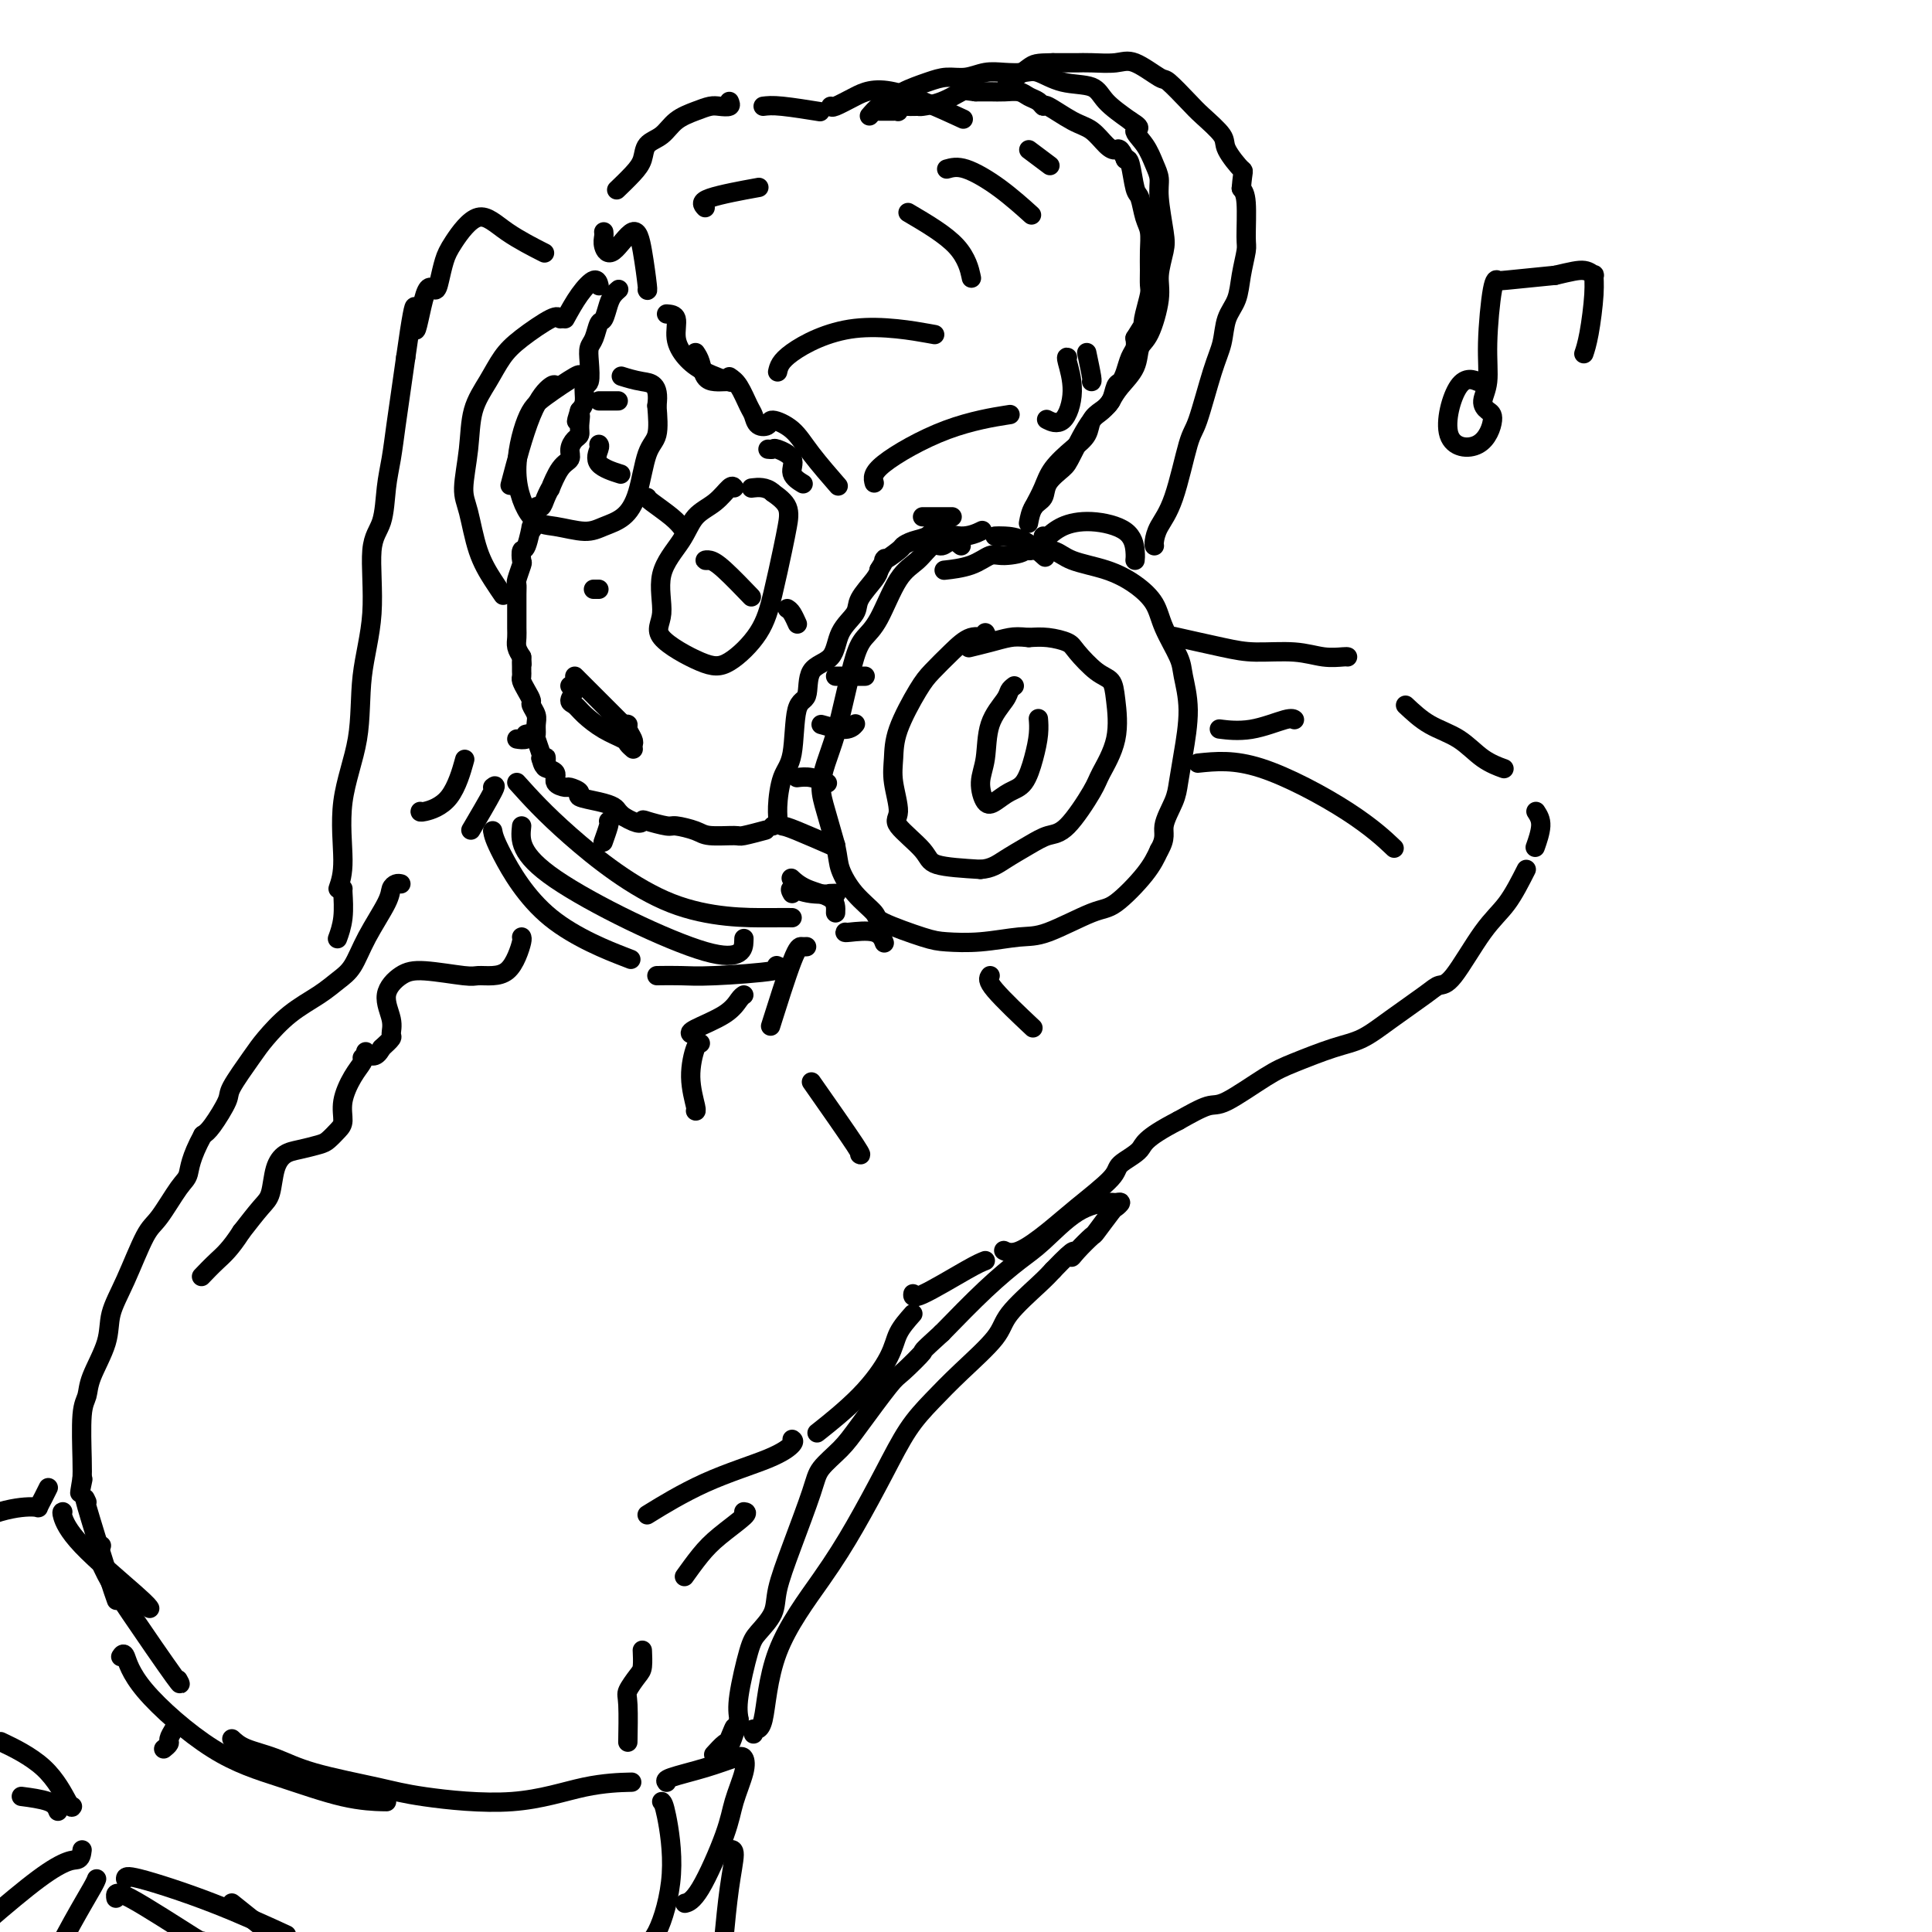 <svg viewBox='0 0 400 400' version='1.1' xmlns='http://www.w3.org/2000/svg' xmlns:xlink='http://www.w3.org/1999/xlink'><g fill='none' stroke='rgb(0,0,0)' stroke-width='4' stroke-linecap='round' stroke-linejoin='round'><path d='M199,113c-0.662,-0.556 -1.324,-1.111 -2,-1c-0.676,0.111 -1.367,0.890 -2,1c-0.633,0.110 -1.209,-0.449 -2,0c-0.791,0.449 -1.797,1.905 -3,3c-1.203,1.095 -2.601,1.830 -4,4c-1.399,2.170 -2.797,5.776 -4,8c-1.203,2.224 -2.209,3.066 -3,4c-0.791,0.934 -1.365,1.961 -2,4c-0.635,2.039 -1.331,5.092 -2,8c-0.669,2.908 -1.312,5.671 -2,8c-0.688,2.329 -1.422,4.222 -2,6c-0.578,1.778 -1.002,3.440 -1,5c0.002,1.560 0.429,3.017 1,5c0.571,1.983 1.285,4.491 2,7'/><path d='M173,175c0.573,2.745 0.506,3.607 1,5c0.494,1.393 1.550,3.315 3,5c1.450,1.685 3.294,3.132 4,4c0.706,0.868 0.275,1.157 2,2c1.725,0.843 5.608,2.240 8,3c2.392,0.760 3.295,0.883 5,1c1.705,0.117 4.214,0.229 7,0c2.786,-0.229 5.849,-0.798 8,-1c2.151,-0.202 3.391,-0.038 6,-1c2.609,-0.962 6.586,-3.052 9,-4c2.414,-0.948 3.265,-0.755 5,-2c1.735,-1.245 4.353,-3.927 6,-6c1.647,-2.073 2.324,-3.536 3,-5'/><path d='M240,176c1.511,-2.578 0.788,-3.524 1,-5c0.212,-1.476 1.360,-3.484 2,-5c0.640,-1.516 0.773,-2.542 1,-4c0.227,-1.458 0.548,-3.348 1,-6c0.452,-2.652 1.034,-6.067 1,-9c-0.034,-2.933 -0.685,-5.383 -1,-7c-0.315,-1.617 -0.293,-2.401 -1,-4c-0.707,-1.599 -2.142,-4.014 -3,-6c-0.858,-1.986 -1.137,-3.545 -2,-5c-0.863,-1.455 -2.309,-2.807 -4,-4c-1.691,-1.193 -3.629,-2.227 -6,-3c-2.371,-0.773 -5.177,-1.285 -7,-2c-1.823,-0.715 -2.664,-1.633 -4,-2c-1.336,-0.367 -3.168,-0.184 -5,0'/><path d='M213,114c-3.424,-1.151 -0.985,-0.529 -1,0c-0.015,0.529 -2.485,0.965 -4,1c-1.515,0.035 -2.076,-0.331 -3,0c-0.924,0.331 -2.210,1.358 -4,2c-1.790,0.642 -4.083,0.898 -5,1c-0.917,0.102 -0.459,0.051 0,0'/><path d='M204,131c0.247,0.486 0.493,0.972 0,1c-0.493,0.028 -1.726,-0.402 -3,0c-1.274,0.402 -2.590,1.636 -4,3c-1.410,1.364 -2.915,2.858 -4,4c-1.085,1.142 -1.750,1.931 -3,4c-1.250,2.069 -3.086,5.419 -4,8c-0.914,2.581 -0.907,4.392 -1,6c-0.093,1.608 -0.287,3.012 0,5c0.287,1.988 1.055,4.560 1,6c-0.055,1.440 -0.932,1.747 0,3c0.932,1.253 3.674,3.453 5,5c1.326,1.547 1.236,2.442 3,3c1.764,0.558 5.382,0.779 9,1'/><path d='M203,180c2.274,-0.147 3.460,-1.016 5,-2c1.540,-0.984 3.433,-2.084 5,-3c1.567,-0.916 2.809,-1.648 4,-2c1.191,-0.352 2.330,-0.323 4,-2c1.670,-1.677 3.871,-5.058 5,-7c1.129,-1.942 1.185,-2.444 2,-4c0.815,-1.556 2.390,-4.168 3,-7c0.610,-2.832 0.254,-5.886 0,-8c-0.254,-2.114 -0.406,-3.288 -1,-4c-0.594,-0.712 -1.632,-0.961 -3,-2c-1.368,-1.039 -3.068,-2.866 -4,-4c-0.932,-1.134 -1.097,-1.575 -2,-2c-0.903,-0.425 -2.544,-0.836 -4,-1c-1.456,-0.164 -2.728,-0.082 -4,0'/><path d='M213,132c-1.965,-0.199 -2.877,-0.198 -4,0c-1.123,0.198 -2.456,0.592 -4,1c-1.544,0.408 -3.298,0.831 -4,1c-0.702,0.169 -0.351,0.085 0,0'/><path d='M210,142c-0.395,0.300 -0.790,0.599 -1,1c-0.210,0.401 -0.236,0.903 -1,2c-0.764,1.097 -2.266,2.789 -3,5c-0.734,2.211 -0.699,4.940 -1,7c-0.301,2.060 -0.936,3.452 -1,5c-0.064,1.548 0.445,3.251 1,4c0.555,0.749 1.158,0.542 2,0c0.842,-0.542 1.924,-1.421 3,-2c1.076,-0.579 2.145,-0.860 3,-2c0.855,-1.140 1.497,-3.141 2,-5c0.503,-1.859 0.866,-3.578 1,-5c0.134,-1.422 0.038,-2.549 0,-3c-0.038,-0.451 -0.019,-0.225 0,0'/><path d='M173,189c0.053,-1.102 0.105,-2.204 -1,-3c-1.105,-0.796 -3.368,-1.285 -5,-2c-1.632,-0.715 -2.632,-1.654 -3,-2c-0.368,-0.346 -0.105,-0.099 0,0c0.105,0.099 0.053,0.049 0,0'/><path d='M160,171c0.438,-0.243 0.875,-0.486 1,-1c0.125,-0.514 -0.064,-1.300 0,-3c0.064,-1.700 0.381,-4.315 1,-6c0.619,-1.685 1.539,-2.441 2,-5c0.461,-2.559 0.464,-6.922 1,-9c0.536,-2.078 1.605,-1.873 2,-3c0.395,-1.127 0.117,-3.588 1,-5c0.883,-1.412 2.926,-1.775 4,-3c1.074,-1.225 1.177,-3.312 2,-5c0.823,-1.688 2.365,-2.978 3,-4c0.635,-1.022 0.363,-1.775 1,-3c0.637,-1.225 2.182,-2.921 3,-4c0.818,-1.079 0.909,-1.539 1,-2'/><path d='M182,118c2.221,-3.593 0.773,-2.075 1,-2c0.227,0.075 2.127,-1.291 3,-2c0.873,-0.709 0.718,-0.760 1,-1c0.282,-0.240 1.001,-0.671 2,-1c0.999,-0.329 2.279,-0.558 3,-1c0.721,-0.442 0.884,-1.098 2,-1c1.116,0.098 3.185,0.949 5,1c1.815,0.051 3.376,-0.700 4,-1c0.624,-0.300 0.312,-0.150 0,0'/><path d='M206,111c0.512,-0.024 1.024,-0.048 2,0c0.976,0.048 2.417,0.167 4,1c1.583,0.833 3.310,2.381 4,3c0.690,0.619 0.345,0.310 0,0'/><path d='M175,193c-0.083,0.060 -0.167,0.119 1,0c1.167,-0.119 3.583,-0.417 5,0c1.417,0.417 1.833,1.548 2,2c0.167,0.452 0.083,0.226 0,0'/><path d='M164,185c-0.293,-0.536 -0.587,-1.072 0,-1c0.587,0.072 2.054,0.751 4,1c1.946,0.249 4.370,0.067 5,0c0.630,-0.067 -0.534,-0.019 -1,0c-0.466,0.019 -0.233,0.010 0,0'/><path d='M162,171c0.489,0.089 0.978,0.178 3,1c2.022,0.822 5.578,2.378 7,3c1.422,0.622 0.711,0.311 0,0'/><path d='M165,161c0.933,-0.111 1.867,-0.222 3,0c1.133,0.222 2.467,0.778 3,1c0.533,0.222 0.267,0.111 0,0'/><path d='M170,150c1.889,0.533 3.778,1.067 5,1c1.222,-0.067 1.778,-0.733 2,-1c0.222,-0.267 0.111,-0.133 0,0'/><path d='M173,140c1.467,0.000 2.933,0.000 4,0c1.067,0.000 1.733,0.000 2,0c0.267,0.000 0.133,0.000 0,0'/><path d='M216,111c0.212,0.187 0.425,0.375 1,0c0.575,-0.375 1.513,-1.312 3,-2c1.487,-0.688 3.523,-1.126 6,-1c2.477,0.126 5.396,0.817 7,2c1.604,1.183 1.893,2.857 2,4c0.107,1.143 0.030,1.755 0,2c-0.030,0.245 -0.015,0.122 0,0'/><path d='M214,105c0.717,-1.340 1.434,-2.680 2,-4c0.566,-1.320 0.980,-2.619 2,-4c1.020,-1.381 2.644,-2.844 4,-4c1.356,-1.156 2.443,-2.005 3,-3c0.557,-0.995 0.583,-2.136 1,-3c0.417,-0.864 1.225,-1.452 2,-2c0.775,-0.548 1.517,-1.057 2,-2c0.483,-0.943 0.708,-2.322 1,-3c0.292,-0.678 0.653,-0.657 1,-1c0.347,-0.343 0.681,-1.051 1,-2c0.319,-0.949 0.624,-2.140 1,-3c0.376,-0.860 0.822,-1.389 1,-2c0.178,-0.611 0.089,-1.306 0,-2'/><path d='M235,70c3.718,-6.032 2.513,-3.610 2,-3c-0.513,0.610 -0.334,-0.590 0,-2c0.334,-1.410 0.822,-3.028 1,-4c0.178,-0.972 0.045,-1.297 0,-2c-0.045,-0.703 -0.001,-1.782 0,-3c0.001,-1.218 -0.041,-2.574 0,-4c0.041,-1.426 0.166,-2.922 0,-4c-0.166,-1.078 -0.622,-1.739 -1,-3c-0.378,-1.261 -0.679,-3.121 -1,-4c-0.321,-0.879 -0.663,-0.775 -1,-2c-0.337,-1.225 -0.668,-3.779 -1,-5c-0.332,-1.221 -0.666,-1.111 -1,-1'/><path d='M233,33c-1.142,-2.756 -1.497,-2.148 -2,-2c-0.503,0.148 -1.153,-0.166 -2,-1c-0.847,-0.834 -1.889,-2.188 -3,-3c-1.111,-0.812 -2.290,-1.082 -4,-2c-1.710,-0.918 -3.952,-2.484 -5,-3c-1.048,-0.516 -0.903,0.020 -1,0c-0.097,-0.020 -0.438,-0.594 -1,-1c-0.562,-0.406 -1.347,-0.645 -2,-1c-0.653,-0.355 -1.175,-0.827 -2,-1c-0.825,-0.173 -1.953,-0.047 -3,0c-1.047,0.047 -2.013,0.013 -3,0c-0.987,-0.013 -1.993,-0.007 -3,0'/><path d='M202,19c-2.201,-0.260 -2.204,-0.409 -3,0c-0.796,0.409 -2.384,1.377 -4,2c-1.616,0.623 -3.260,0.903 -4,1c-0.740,0.097 -0.576,0.012 -1,0c-0.424,-0.012 -1.436,0.049 -2,0c-0.564,-0.049 -0.679,-0.209 -1,0c-0.321,0.209 -0.846,0.788 -1,1c-0.154,0.212 0.064,0.057 0,0c-0.064,-0.057 -0.409,-0.015 -1,0c-0.591,0.015 -1.428,0.004 -2,0c-0.572,-0.004 -0.878,-0.001 -1,0c-0.122,0.001 -0.061,0.001 0,0'/><path d='M180,24c0.676,-0.779 1.352,-1.558 2,-2c0.648,-0.442 1.268,-0.548 2,-1c0.732,-0.452 1.578,-1.249 3,-2c1.422,-0.751 3.422,-1.455 5,-2c1.578,-0.545 2.733,-0.930 4,-1c1.267,-0.070 2.645,0.176 4,0c1.355,-0.176 2.688,-0.772 4,-1c1.312,-0.228 2.603,-0.088 4,0c1.397,0.088 2.900,0.123 4,0c1.100,-0.123 1.798,-0.403 3,0c1.202,0.403 2.910,1.489 5,2c2.090,0.511 4.563,0.445 6,1c1.437,0.555 1.839,1.730 3,3c1.161,1.270 3.080,2.635 5,4'/><path d='M234,25c3.072,1.873 1.253,1.554 1,2c-0.253,0.446 1.060,1.656 2,3c0.940,1.344 1.507,2.822 2,4c0.493,1.178 0.913,2.054 1,3c0.087,0.946 -0.157,1.961 0,4c0.157,2.039 0.716,5.103 1,7c0.284,1.897 0.293,2.628 0,4c-0.293,1.372 -0.889,3.384 -1,5c-0.111,1.616 0.262,2.834 0,5c-0.262,2.166 -1.159,5.279 -2,7c-0.841,1.721 -1.628,2.049 -2,3c-0.372,0.951 -0.331,2.525 -1,4c-0.669,1.475 -2.048,2.850 -3,4c-0.952,1.150 -1.476,2.075 -2,3'/><path d='M230,83c-1.921,2.686 -2.723,2.400 -4,4c-1.277,1.600 -3.028,5.085 -4,7c-0.972,1.915 -1.164,2.262 -2,3c-0.836,0.738 -2.315,1.869 -3,3c-0.685,1.131 -0.575,2.262 -1,3c-0.425,0.738 -1.384,1.083 -2,2c-0.616,0.917 -0.890,2.405 -1,3c-0.110,0.595 -0.055,0.298 0,0'/><path d='M239,113c-0.044,-0.181 -0.087,-0.363 0,-1c0.087,-0.637 0.306,-1.731 1,-3c0.694,-1.269 1.864,-2.715 3,-6c1.136,-3.285 2.240,-8.409 3,-11c0.760,-2.591 1.177,-2.649 2,-5c0.823,-2.351 2.051,-6.994 3,-10c0.949,-3.006 1.617,-4.374 2,-6c0.383,-1.626 0.481,-3.509 1,-5c0.519,-1.491 1.460,-2.591 2,-4c0.540,-1.409 0.678,-3.126 1,-5c0.322,-1.874 0.829,-3.904 1,-5c0.171,-1.096 0.008,-1.257 0,-3c-0.008,-1.743 0.141,-5.070 0,-7c-0.141,-1.930 -0.570,-2.465 -1,-3'/><path d='M257,39c0.336,-4.255 0.675,-3.392 0,-4c-0.675,-0.608 -2.363,-2.685 -3,-4c-0.637,-1.315 -0.223,-1.866 -1,-3c-0.777,-1.134 -2.746,-2.851 -4,-4c-1.254,-1.149 -1.793,-1.730 -3,-3c-1.207,-1.270 -3.082,-3.230 -4,-4c-0.918,-0.770 -0.879,-0.350 -2,-1c-1.121,-0.650 -3.402,-2.370 -5,-3c-1.598,-0.630 -2.514,-0.169 -4,0c-1.486,0.169 -3.543,0.045 -5,0c-1.457,-0.045 -2.315,-0.012 -3,0c-0.685,0.012 -1.196,0.003 -2,0c-0.804,-0.003 -1.902,-0.002 -3,0'/><path d='M218,13c-3.524,0.048 -3.833,0.167 -5,1c-1.167,0.833 -3.190,2.381 -4,3c-0.810,0.619 -0.405,0.310 0,0'/><path d='M151,21c0.183,0.417 0.366,0.835 0,1c-0.366,0.165 -1.280,0.079 -2,0c-0.720,-0.079 -1.247,-0.149 -2,0c-0.753,0.149 -1.731,0.518 -3,1c-1.269,0.482 -2.828,1.076 -4,2c-1.172,0.924 -1.957,2.178 -3,3c-1.043,0.822 -2.343,1.212 -3,2c-0.657,0.788 -0.671,1.974 -1,3c-0.329,1.026 -0.973,1.892 -2,3c-1.027,1.108 -2.436,2.460 -3,3c-0.564,0.540 -0.282,0.270 0,0'/><path d='M125,48c0.032,0.264 0.064,0.528 0,1c-0.064,0.472 -0.224,1.153 0,2c0.224,0.847 0.830,1.859 2,1c1.170,-0.859 2.902,-3.589 4,-4c1.098,-0.411 1.562,1.498 2,4c0.438,2.502 0.849,5.597 1,7c0.151,1.403 0.043,1.115 0,1c-0.043,-0.115 -0.022,-0.058 0,0'/><path d='M158,22c0.911,-0.111 1.822,-0.222 4,0c2.178,0.222 5.622,0.778 7,1c1.378,0.222 0.689,0.111 0,0'/><path d='M188,44c3.889,2.289 7.778,4.578 10,7c2.222,2.422 2.778,4.978 3,6c0.222,1.022 0.111,0.511 0,0'/><path d='M196,35c1.077,-0.304 2.155,-0.607 4,0c1.845,0.607 4.458,2.125 7,4c2.542,1.875 5.012,4.107 6,5c0.988,0.893 0.494,0.446 0,0'/><path d='M213,31c1.667,1.250 3.333,2.500 4,3c0.667,0.500 0.333,0.250 0,0'/><path d='M172,22c0.108,0.156 0.217,0.313 1,0c0.783,-0.313 2.241,-1.094 4,-2c1.759,-0.906 3.820,-1.936 8,-1c4.180,0.936 10.480,3.839 13,5c2.520,1.161 1.260,0.581 0,0'/><path d='M144,73c0.356,0.536 0.712,1.072 1,2c0.288,0.928 0.508,2.249 1,3c0.492,0.751 1.256,0.933 2,1c0.744,0.067 1.470,0.018 2,0c0.530,-0.018 0.866,-0.005 1,0c0.134,0.005 0.067,0.003 0,0'/><path d='M159,93c0.405,0.041 0.809,0.081 1,0c0.191,-0.081 0.167,-0.284 1,0c0.833,0.284 2.522,1.056 3,2c0.478,0.944 -0.256,2.062 0,3c0.256,0.938 1.502,1.697 2,2c0.498,0.303 0.249,0.152 0,0'/><path d='M191,107c1.467,0.000 2.933,0.000 4,0c1.067,0.000 1.733,0.000 2,0c0.267,0.000 0.133,0.000 0,0'/><path d='M128,60c0.089,-0.076 0.179,-0.153 0,0c-0.179,0.153 -0.625,0.534 -1,1c-0.375,0.466 -0.679,1.016 -1,2c-0.321,0.984 -0.661,2.400 -1,3c-0.339,0.600 -0.678,0.382 -1,1c-0.322,0.618 -0.626,2.072 -1,3c-0.374,0.928 -0.817,1.330 -1,2c-0.183,0.670 -0.104,1.608 0,3c0.104,1.392 0.234,3.239 0,4c-0.234,0.761 -0.832,0.436 -1,1c-0.168,0.564 0.095,2.018 0,3c-0.095,0.982 -0.547,1.491 -1,2'/><path d='M120,85c-1.235,4.003 -0.321,1.509 0,1c0.321,-0.509 0.049,0.966 0,2c-0.049,1.034 0.125,1.625 0,2c-0.125,0.375 -0.549,0.533 -1,1c-0.451,0.467 -0.929,1.244 -1,2c-0.071,0.756 0.265,1.490 0,2c-0.265,0.510 -1.132,0.796 -2,2c-0.868,1.204 -1.739,3.326 -2,4c-0.261,0.674 0.088,-0.098 0,0c-0.088,0.098 -0.611,1.068 -1,2c-0.389,0.932 -0.643,1.828 -1,2c-0.357,0.172 -0.816,-0.379 -1,0c-0.184,0.379 -0.092,1.690 0,3'/><path d='M111,108c-1.574,3.550 -1.009,0.924 -1,1c0.009,0.076 -0.537,2.854 -1,4c-0.463,1.146 -0.842,0.660 -1,1c-0.158,0.340 -0.095,1.507 0,2c0.095,0.493 0.222,0.313 0,1c-0.222,0.687 -0.791,2.243 -1,3c-0.209,0.757 -0.056,0.717 0,1c0.056,0.283 0.014,0.891 0,2c-0.014,1.109 -0.001,2.720 0,4c0.001,1.280 -0.010,2.230 0,3c0.010,0.770 0.041,1.361 0,2c-0.041,0.639 -0.155,1.325 0,2c0.155,0.675 0.577,1.337 1,2'/><path d='M108,136c0.154,2.654 0.041,1.288 0,1c-0.041,-0.288 -0.008,0.503 0,1c0.008,0.497 -0.008,0.700 0,1c0.008,0.300 0.040,0.695 0,1c-0.040,0.305 -0.150,0.518 0,1c0.150,0.482 0.562,1.231 1,2c0.438,0.769 0.902,1.558 1,2c0.098,0.442 -0.171,0.536 0,1c0.171,0.464 0.782,1.298 1,2c0.218,0.702 0.045,1.274 0,2c-0.045,0.726 0.040,1.607 0,2c-0.040,0.393 -0.203,0.298 0,1c0.203,0.702 0.772,2.201 1,3c0.228,0.799 0.114,0.900 0,1'/><path d='M112,157c0.836,3.202 0.926,0.707 1,0c0.074,-0.707 0.132,0.375 0,1c-0.132,0.625 -0.454,0.794 0,1c0.454,0.206 1.685,0.451 2,1c0.315,0.549 -0.287,1.404 0,2c0.287,0.596 1.462,0.933 2,1c0.538,0.067 0.438,-0.137 1,0c0.562,0.137 1.786,0.614 2,1c0.214,0.386 -0.581,0.681 0,1c0.581,0.319 2.537,0.663 4,1c1.463,0.337 2.432,0.668 3,1c0.568,0.332 0.734,0.666 1,1c0.266,0.334 0.633,0.667 1,1'/><path d='M129,169c3.536,2.100 3.875,1.350 4,1c0.125,-0.350 0.036,-0.300 1,0c0.964,0.300 2.980,0.851 4,1c1.020,0.149 1.044,-0.103 2,0c0.956,0.103 2.845,0.560 4,1c1.155,0.440 1.575,0.864 3,1c1.425,0.136 3.856,-0.015 5,0c1.144,0.015 1.000,0.196 2,0c1.000,-0.196 3.143,-0.770 4,-1c0.857,-0.230 0.429,-0.115 0,0'/><path d='M120,78c0.156,-0.372 0.312,-0.744 -1,0c-1.312,0.744 -4.093,2.605 -6,4c-1.907,1.395 -2.940,2.326 -4,5c-1.060,2.674 -2.147,7.092 -2,11c0.147,3.908 1.526,7.305 3,9c1.474,1.695 3.042,1.686 5,2c1.958,0.314 4.306,0.950 6,1c1.694,0.050 2.734,-0.487 4,-1c1.266,-0.513 2.756,-1.002 4,-2c1.244,-0.998 2.241,-2.505 3,-5c0.759,-2.495 1.281,-5.980 2,-8c0.719,-2.020 1.634,-2.577 2,-4c0.366,-1.423 0.183,-3.711 0,-6'/><path d='M136,84c0.643,-4.631 -1.250,-4.708 -3,-5c-1.750,-0.292 -3.357,-0.798 -4,-1c-0.643,-0.202 -0.321,-0.101 0,0'/><path d='M134,103c0.030,0.143 0.060,0.286 1,1c0.940,0.714 2.792,2.000 4,3c1.208,1.000 1.774,1.714 2,2c0.226,0.286 0.113,0.143 0,0'/><path d='M152,101c-0.189,-0.278 -0.378,-0.556 -1,0c-0.622,0.556 -1.678,1.947 -3,3c-1.322,1.053 -2.911,1.767 -4,3c-1.089,1.233 -1.678,2.985 -3,5c-1.322,2.015 -3.378,4.292 -4,7c-0.622,2.708 0.189,5.847 0,8c-0.189,2.153 -1.380,3.319 0,5c1.380,1.681 5.329,3.878 8,5c2.671,1.122 4.064,1.168 6,0c1.936,-1.168 4.416,-3.551 6,-6c1.584,-2.449 2.273,-4.963 3,-8c0.727,-3.037 1.494,-6.598 2,-9c0.506,-2.402 0.752,-3.647 1,-5c0.248,-1.353 0.500,-2.815 0,-4c-0.500,-1.185 -1.750,-2.092 -3,-3'/><path d='M160,102c-1.356,-1.311 -3.244,-1.089 -4,-1c-0.756,0.089 -0.378,0.044 0,0'/><path d='M163,126c0.311,0.200 0.622,0.400 1,1c0.378,0.600 0.822,1.600 1,2c0.178,0.400 0.089,0.200 0,0'/><path d='M147,116c-0.485,0.021 -0.970,0.041 -1,0c-0.030,-0.041 0.394,-0.145 1,0c0.606,0.145 1.394,0.539 3,2c1.606,1.461 4.030,3.989 5,5c0.970,1.011 0.485,0.506 0,0'/><path d='M124,92c0.119,0.143 0.238,0.286 0,1c-0.238,0.714 -0.833,2.000 0,3c0.833,1.000 3.095,1.714 4,2c0.905,0.286 0.452,0.143 0,0'/><path d='M128,83c-1.156,0.000 -2.311,0.000 -3,0c-0.689,0.000 -0.911,0.000 -1,0c-0.089,0.000 -0.044,0.000 0,0'/><path d='M119,140c0.089,0.089 0.179,0.179 1,1c0.821,0.821 2.375,2.375 4,4c1.625,1.625 3.321,3.321 4,4c0.679,0.679 0.339,0.339 0,0'/><path d='M118,142c0.387,-0.058 0.774,-0.116 1,0c0.226,0.116 0.292,0.405 0,1c-0.292,0.595 -0.943,1.497 -1,2c-0.057,0.503 0.481,0.607 1,1c0.519,0.393 1.018,1.076 2,2c0.982,0.924 2.445,2.090 4,3c1.555,0.910 3.200,1.563 4,2c0.800,0.437 0.754,0.656 1,1c0.246,0.344 0.785,0.813 1,1c0.215,0.187 0.108,0.094 0,0'/><path d='M151,78c0.645,0.437 1.291,0.875 2,2c0.709,1.125 1.483,2.938 2,4c0.517,1.062 0.778,1.375 1,2c0.222,0.625 0.406,1.564 1,2c0.594,0.436 1.600,0.370 2,0c0.400,-0.370 0.196,-1.044 1,-1c0.804,0.044 2.618,0.806 4,2c1.382,1.194 2.334,2.822 4,5c1.666,2.178 4.048,4.908 5,6c0.952,1.092 0.476,0.546 0,0'/><path d='M129,150c0.451,-0.062 0.903,-0.123 1,0c0.097,0.123 -0.160,0.432 0,1c0.160,0.568 0.736,1.395 1,2c0.264,0.605 0.215,0.987 0,1c-0.215,0.013 -0.596,-0.343 -1,-1c-0.404,-0.657 -0.830,-1.616 -1,-2c-0.170,-0.384 -0.085,-0.192 0,0'/><path d='M123,122c0.533,0.000 1.067,0.000 1,0c-0.067,0.000 -0.733,0.000 -1,0c-0.267,-0.000 -0.133,0.000 0,0'/><path d='M138,65c0.884,0.071 1.769,0.142 2,1c0.231,0.858 -0.190,2.503 0,4c0.190,1.497 0.993,2.846 2,4c1.007,1.154 2.218,2.113 4,3c1.782,0.887 4.134,1.700 5,2c0.866,0.300 0.248,0.086 0,0c-0.248,-0.086 -0.124,-0.043 0,0'/><path d='M181,100c-0.268,-0.988 -0.536,-1.976 2,-4c2.536,-2.024 7.875,-5.083 13,-7c5.125,-1.917 10.036,-2.690 12,-3c1.964,-0.310 0.982,-0.155 0,0'/><path d='M161,77c0.244,-1.095 0.488,-2.190 3,-4c2.512,-1.810 7.292,-4.333 13,-5c5.708,-0.667 12.345,0.524 15,1c2.655,0.476 1.327,0.238 0,0'/><path d='M146,43c-0.578,-0.622 -1.156,-1.244 1,-2c2.156,-0.756 7.044,-1.644 9,-2c1.956,-0.356 0.978,-0.178 0,0'/><path d='M221,74c-0.150,-0.075 -0.300,-0.150 0,1c0.300,1.150 1.049,3.525 1,6c-0.049,2.475 -0.898,5.051 -2,6c-1.102,0.949 -2.458,0.271 -3,0c-0.542,-0.271 -0.271,-0.136 0,0'/><path d='M225,73c0.422,2.000 0.844,4.000 1,5c0.156,1.000 0.044,1.000 0,1c-0.044,0.000 -0.022,0.000 0,0'/><path d='M116,66c-0.269,-0.363 -0.538,-0.726 -2,0c-1.462,0.726 -4.117,2.539 -6,4c-1.883,1.461 -2.992,2.568 -4,4c-1.008,1.432 -1.914,3.187 -3,5c-1.086,1.813 -2.353,3.684 -3,6c-0.647,2.316 -0.676,5.078 -1,8c-0.324,2.922 -0.945,6.006 -1,8c-0.055,1.994 0.455,2.899 1,5c0.545,2.101 1.126,5.398 2,8c0.874,2.602 2.043,4.508 3,6c0.957,1.492 1.702,2.569 2,3c0.298,0.431 0.149,0.215 0,0'/><path d='M115,80c-0.089,-0.292 -0.179,-0.583 -1,0c-0.821,0.583 -2.375,2.042 -4,6c-1.625,3.958 -3.321,10.417 -4,13c-0.679,2.583 -0.339,1.292 0,0'/><path d='M117,66c0.958,-1.744 1.917,-3.488 3,-5c1.083,-1.512 2.292,-2.792 3,-3c0.708,-0.208 0.917,0.655 1,1c0.083,0.345 0.042,0.173 0,0'/><path d='M126,170c0.111,0.089 0.222,0.178 0,1c-0.222,0.822 -0.778,2.378 -1,3c-0.222,0.622 -0.111,0.311 0,0'/><path d='M107,162c2.837,3.155 5.675,6.309 11,11c5.325,4.691 13.139,10.917 21,14c7.861,3.083 15.770,3.022 20,3c4.230,-0.022 4.780,-0.006 5,0c0.220,0.006 0.110,0.003 0,0'/><path d='M108,171c-0.310,2.893 -0.619,5.786 7,11c7.619,5.214 23.167,12.750 31,15c7.833,2.250 7.952,-0.786 8,-2c0.048,-1.214 0.024,-0.607 0,0'/><path d='M107,153c0.702,0.113 1.405,0.226 2,0c0.595,-0.226 1.083,-0.792 1,-1c-0.083,-0.208 -0.738,-0.060 -1,0c-0.262,0.060 -0.131,0.030 0,0'/><path d='M102,172c0.161,0.881 0.321,1.762 2,5c1.679,3.238 4.875,8.833 10,13c5.125,4.167 12.179,6.905 15,8c2.821,1.095 1.411,0.548 0,0'/><path d='M136,202c1.676,-0.022 3.352,-0.045 5,0c1.648,0.045 3.266,0.156 7,0c3.734,-0.156 9.582,-0.581 12,-1c2.418,-0.419 1.405,-0.834 1,-1c-0.405,-0.166 -0.203,-0.083 0,0'/><path d='M167,196c-0.315,0.018 -0.631,0.036 -1,0c-0.369,-0.036 -0.792,-0.125 -2,3c-1.208,3.125 -3.202,9.464 -4,12c-0.798,2.536 -0.399,1.268 0,0'/><path d='M154,206c-0.257,0.166 -0.514,0.332 -1,1c-0.486,0.668 -1.203,1.839 -3,3c-1.797,1.161 -4.676,2.313 -6,3c-1.324,0.687 -1.093,0.911 -1,1c0.093,0.089 0.046,0.045 0,0'/><path d='M145,216c-0.279,-0.083 -0.558,-0.166 -1,1c-0.442,1.166 -1.046,3.581 -1,6c0.046,2.419 0.743,4.844 1,6c0.257,1.156 0.073,1.045 0,1c-0.073,-0.045 -0.037,-0.022 0,0'/><path d='M168,224c3.689,5.267 7.378,10.533 9,13c1.622,2.467 1.178,2.133 1,2c-0.178,-0.133 -0.089,-0.067 0,0'/><path d='M205,202c-0.356,0.489 -0.711,0.978 1,3c1.711,2.022 5.489,5.578 7,7c1.511,1.422 0.756,0.711 0,0'/><path d='M248,158c3.726,-0.387 7.452,-0.774 13,1c5.548,1.774 12.917,5.708 18,9c5.083,3.292 7.881,5.940 9,7c1.119,1.060 0.560,0.530 0,0'/><path d='M253,151c-0.483,-0.061 -0.967,-0.121 0,0c0.967,0.121 3.383,0.424 6,0c2.617,-0.424 5.435,-1.576 7,-2c1.565,-0.424 1.876,-0.121 2,0c0.124,0.121 0.062,0.061 0,0'/><path d='M291,146c1.553,1.456 3.107,2.912 5,4c1.893,1.088 4.126,1.807 6,3c1.874,1.193 3.389,2.860 5,4c1.611,1.140 3.317,1.754 4,2c0.683,0.246 0.341,0.123 0,0'/><path d='M318,168c0.533,0.822 1.067,1.644 1,3c-0.067,1.356 -0.733,3.244 -1,4c-0.267,0.756 -0.133,0.378 0,0'/><path d='M316,180c-1.285,2.538 -2.570,5.076 -4,7c-1.430,1.924 -3.003,3.235 -5,6c-1.997,2.765 -4.416,6.986 -6,9c-1.584,2.014 -2.331,1.823 -3,2c-0.669,0.177 -1.259,0.722 -3,2c-1.741,1.278 -4.632,3.287 -7,5c-2.368,1.713 -4.213,3.129 -6,4c-1.787,0.871 -3.515,1.198 -6,2c-2.485,0.802 -5.727,2.080 -8,3c-2.273,0.920 -3.578,1.484 -6,3c-2.422,1.516 -5.960,3.985 -8,5c-2.040,1.015 -2.583,0.576 -4,1c-1.417,0.424 -3.709,1.712 -6,3'/><path d='M244,232c-7.455,3.834 -7.093,4.919 -8,6c-0.907,1.081 -3.082,2.157 -4,3c-0.918,0.843 -0.579,1.452 -2,3c-1.421,1.548 -4.602,4.036 -7,6c-2.398,1.964 -4.014,3.403 -6,5c-1.986,1.597 -4.342,3.353 -6,4c-1.658,0.647 -2.616,0.185 -3,0c-0.384,-0.185 -0.192,-0.092 0,0'/><path d='M204,261c-0.732,0.280 -1.464,0.560 -4,2c-2.536,1.440 -6.875,4.042 -9,5c-2.125,0.958 -2.036,0.274 -2,0c0.036,-0.274 0.018,-0.137 0,0'/><path d='M279,136c-0.097,-0.031 -0.194,-0.063 -1,0c-0.806,0.063 -2.323,0.220 -4,0c-1.677,-0.220 -3.516,-0.816 -6,-1c-2.484,-0.184 -5.614,0.043 -8,0c-2.386,-0.043 -4.027,-0.358 -7,-1c-2.973,-0.642 -7.278,-1.612 -9,-2c-1.722,-0.388 -0.861,-0.194 0,0'/><path d='M108,194c0.071,0.166 0.142,0.331 0,1c-0.142,0.669 -0.498,1.841 -1,3c-0.502,1.159 -1.152,2.307 -2,3c-0.848,0.693 -1.896,0.933 -3,1c-1.104,0.067 -2.266,-0.038 -3,0c-0.734,0.038 -1.040,0.219 -3,0c-1.960,-0.219 -5.573,-0.836 -8,-1c-2.427,-0.164 -3.668,0.126 -5,1c-1.332,0.874 -2.755,2.331 -3,4c-0.245,1.669 0.687,3.551 1,5c0.313,1.449 0.007,2.467 0,3c-0.007,0.533 0.284,0.581 0,1c-0.284,0.419 -1.142,1.210 -2,2'/><path d='M79,217c-1.289,2.556 -2.511,1.444 -3,1c-0.489,-0.444 -0.244,-0.222 0,0'/><path d='M75,219c0.165,0.205 0.329,0.411 0,1c-0.329,0.589 -1.152,1.562 -2,3c-0.848,1.438 -1.720,3.341 -2,5c-0.280,1.659 0.032,3.075 0,4c-0.032,0.925 -0.406,1.360 -1,2c-0.594,0.640 -1.406,1.485 -2,2c-0.594,0.515 -0.971,0.701 -2,1c-1.029,0.299 -2.711,0.711 -4,1c-1.289,0.289 -2.185,0.456 -3,1c-0.815,0.544 -1.548,1.465 -2,3c-0.452,1.535 -0.622,3.682 -1,5c-0.378,1.318 -0.965,1.805 -2,3c-1.035,1.195 -2.517,3.097 -4,5'/><path d='M50,255c-2.345,3.655 -3.708,4.792 -5,6c-1.292,1.208 -2.512,2.488 -3,3c-0.488,0.512 -0.244,0.256 0,0'/><path d='M189,272c-1.159,1.311 -2.319,2.622 -3,4c-0.681,1.378 -0.884,2.823 -2,5c-1.116,2.177 -3.147,5.086 -6,8c-2.853,2.914 -6.530,5.833 -8,7c-1.470,1.167 -0.735,0.584 0,0'/><path d='M164,298c0.260,0.187 0.520,0.373 0,1c-0.520,0.627 -1.820,1.694 -5,3c-3.180,1.306 -8.241,2.852 -13,5c-4.759,2.148 -9.217,4.900 -11,6c-1.783,1.100 -0.892,0.550 0,0'/><path d='M154,313c0.469,0.059 0.938,0.118 0,1c-0.938,0.882 -3.282,2.587 -5,4c-1.718,1.413 -2.809,2.534 -4,4c-1.191,1.466 -2.483,3.276 -3,4c-0.517,0.724 -0.258,0.362 0,0'/><path d='M133,342c-0.014,-0.301 -0.028,-0.602 0,0c0.028,0.602 0.099,2.107 0,3c-0.099,0.893 -0.366,1.174 -1,2c-0.634,0.826 -1.634,2.196 -2,3c-0.366,0.804 -0.098,1.040 0,3c0.098,1.960 0.026,5.643 0,7c-0.026,1.357 -0.008,0.388 0,0c0.008,-0.388 0.004,-0.194 0,0'/><path d='M21,320c-0.568,-0.004 -1.137,-0.009 -1,1c0.137,1.009 0.979,3.030 2,5c1.021,1.970 2.222,3.889 5,8c2.778,4.111 7.132,10.415 9,13c1.868,2.585 1.248,1.453 1,1c-0.248,-0.453 -0.124,-0.226 0,0'/><path d='M48,360c0.739,0.689 1.478,1.378 3,2c1.522,0.622 3.829,1.178 6,2c2.171,0.822 4.208,1.909 8,3c3.792,1.091 9.340,2.187 13,3c3.660,0.813 5.434,1.342 10,2c4.566,0.658 11.925,1.444 18,1c6.075,-0.444 10.866,-2.120 15,-3c4.134,-0.880 7.610,-0.966 9,-1c1.390,-0.034 0.695,-0.017 0,0'/><path d='M25,343c0.304,-0.469 0.609,-0.939 1,0c0.391,0.939 0.869,3.285 4,7c3.131,3.715 8.916,8.799 14,12c5.084,3.201 9.467,4.518 14,6c4.533,1.482 9.215,3.129 13,4c3.785,0.871 6.673,0.965 8,1c1.327,0.035 1.093,0.010 1,0c-0.093,-0.010 -0.047,-0.005 0,0'/><path d='M36,358c-0.452,0.762 -0.905,1.524 -1,2c-0.095,0.476 0.167,0.667 0,1c-0.167,0.333 -0.762,0.810 -1,1c-0.238,0.190 -0.119,0.095 0,0'/><path d='M48,394c2.083,1.667 4.167,3.333 5,4c0.833,0.667 0.417,0.333 0,0'/><path d='M26,389c-0.012,-0.387 -0.024,-0.774 3,0c3.024,0.774 9.083,2.708 15,5c5.917,2.292 11.690,4.940 14,6c2.310,1.060 1.155,0.530 0,0'/><path d='M24,393c-0.143,-0.875 -0.286,-1.750 3,0c3.286,1.750 10.000,6.125 13,8c3.000,1.875 2.286,1.250 2,1c-0.286,-0.250 -0.143,-0.125 0,0'/><path d='M15,374c-0.095,0.220 -0.190,0.440 -1,-1c-0.810,-1.440 -2.333,-4.542 -5,-7c-2.667,-2.458 -6.476,-4.274 -8,-5c-1.524,-0.726 -0.762,-0.363 0,0'/><path d='M12,375c-0.289,-0.733 -0.578,-1.467 -2,-2c-1.422,-0.533 -3.978,-0.867 -5,-1c-1.022,-0.133 -0.511,-0.067 0,0'/><path d='M137,373c0.242,0.249 0.485,0.498 1,3c0.515,2.502 1.303,7.258 1,12c-0.303,4.742 -1.697,9.469 -3,12c-1.303,2.531 -2.515,2.866 -3,3c-0.485,0.134 -0.242,0.067 0,0'/><path d='M83,183c-0.312,-0.067 -0.625,-0.135 -1,0c-0.375,0.135 -0.813,0.472 -1,1c-0.187,0.528 -0.123,1.246 -1,3c-0.877,1.754 -2.694,4.544 -4,7c-1.306,2.456 -2.100,4.580 -3,6c-0.900,1.420 -1.905,2.138 -3,3c-1.095,0.862 -2.280,1.870 -4,3c-1.720,1.130 -3.975,2.383 -6,4c-2.025,1.617 -3.820,3.599 -5,5c-1.180,1.401 -1.744,2.221 -3,4c-1.256,1.779 -3.203,4.518 -4,6c-0.797,1.482 -0.445,1.707 -1,3c-0.555,1.293 -2.016,3.655 -3,5c-0.984,1.345 -1.492,1.672 -2,2'/><path d='M42,235c-2.625,4.813 -2.687,6.845 -3,8c-0.313,1.155 -0.876,1.434 -2,3c-1.124,1.566 -2.810,4.418 -4,6c-1.190,1.582 -1.885,1.893 -3,4c-1.115,2.107 -2.652,6.010 -4,9c-1.348,2.990 -2.509,5.067 -3,7c-0.491,1.933 -0.314,3.721 -1,6c-0.686,2.279 -2.236,5.047 -3,7c-0.764,1.953 -0.741,3.090 -1,4c-0.259,0.910 -0.801,1.591 -1,4c-0.199,2.409 -0.057,6.545 0,9c0.057,2.455 0.028,3.227 0,4'/><path d='M17,306c-0.933,5.511 -0.267,2.289 0,1c0.267,-1.289 0.133,-0.644 0,0'/><path d='M18,311c-0.393,-0.869 -0.786,-1.738 0,1c0.786,2.738 2.750,9.083 4,13c1.250,3.917 1.786,5.405 2,6c0.214,0.595 0.107,0.298 0,0'/><path d='M13,313c-0.144,0.022 -0.287,0.045 0,1c0.287,0.955 1.005,2.844 4,6c2.995,3.156 8.268,7.581 11,10c2.732,2.419 2.923,2.834 3,3c0.077,0.166 0.038,0.083 0,0'/><path d='M10,308c-0.302,0.618 -0.605,1.236 -1,2c-0.395,0.764 -0.883,1.672 -1,2c-0.117,0.328 0.137,0.074 -1,0c-1.137,-0.074 -3.666,0.032 -7,1c-3.334,0.968 -7.475,2.799 -9,4c-1.525,1.201 -0.436,1.772 0,2c0.436,0.228 0.218,0.114 0,0'/><path d='M20,389c-0.118,0.327 -0.236,0.654 -1,2c-0.764,1.346 -2.174,3.711 -4,7c-1.826,3.289 -4.069,7.501 -7,13c-2.931,5.499 -6.552,12.285 -8,15c-1.448,2.715 -0.724,1.357 0,0'/><path d='M17,383c-0.113,0.899 -0.226,1.798 -1,2c-0.774,0.202 -2.208,-0.292 -8,4c-5.792,4.292 -15.940,13.369 -20,17c-4.060,3.631 -2.030,1.815 0,0'/><path d='M138,369c-0.203,-0.253 -0.407,-0.506 1,-1c1.407,-0.494 4.423,-1.228 7,-2c2.577,-0.772 4.715,-1.582 6,-2c1.285,-0.418 1.715,-0.445 2,0c0.285,0.445 0.423,1.363 0,3c-0.423,1.637 -1.406,3.994 -2,6c-0.594,2.006 -0.798,3.661 -2,7c-1.202,3.339 -3.400,8.360 -5,11c-1.600,2.640 -2.600,2.897 -3,3c-0.400,0.103 -0.200,0.051 0,0'/><path d='M156,359c-0.196,-0.518 -0.393,-1.036 0,-1c0.393,0.036 1.374,0.624 2,-2c0.626,-2.624 0.897,-8.462 3,-14c2.103,-5.538 6.038,-10.777 9,-15c2.962,-4.223 4.949,-7.432 7,-11c2.051,-3.568 4.164,-7.497 6,-11c1.836,-3.503 3.394,-6.580 5,-9c1.606,-2.420 3.259,-4.181 5,-6c1.741,-1.819 3.569,-3.695 6,-6c2.431,-2.305 5.466,-5.041 7,-7c1.534,-1.959 1.567,-3.143 3,-5c1.433,-1.857 4.267,-4.388 6,-6c1.733,-1.612 2.367,-2.306 3,-3'/><path d='M218,263c5.534,-5.773 4.369,-3.705 4,-3c-0.369,0.705 0.058,0.046 1,-1c0.942,-1.046 2.401,-2.480 3,-3c0.599,-0.520 0.340,-0.125 1,-1c0.660,-0.875 2.240,-3.020 3,-4c0.760,-0.980 0.698,-0.796 1,-1c0.302,-0.204 0.966,-0.795 1,-1c0.034,-0.205 -0.561,-0.023 -1,0c-0.439,0.023 -0.722,-0.111 -2,0c-1.278,0.111 -3.552,0.469 -6,2c-2.448,1.531 -5.068,4.235 -7,6c-1.932,1.765 -3.174,2.591 -5,4c-1.826,1.409 -4.236,3.403 -7,6c-2.764,2.597 -5.882,5.799 -9,9'/><path d='M195,276c-5.021,4.549 -3.574,3.423 -4,4c-0.426,0.577 -2.727,2.857 -4,4c-1.273,1.143 -1.519,1.150 -3,3c-1.481,1.850 -4.199,5.545 -6,8c-1.801,2.455 -2.686,3.671 -4,5c-1.314,1.329 -3.057,2.770 -4,4c-0.943,1.230 -1.086,2.248 -2,5c-0.914,2.752 -2.601,7.238 -4,11c-1.399,3.762 -2.512,6.799 -3,9c-0.488,2.201 -0.352,3.565 -1,5c-0.648,1.435 -2.081,2.941 -3,4c-0.919,1.059 -1.324,1.670 -2,4c-0.676,2.330 -1.622,6.380 -2,9c-0.378,2.620 -0.189,3.810 0,5'/><path d='M153,356c-2.803,8.384 -1.312,3.343 -1,2c0.312,-1.343 -0.556,1.011 -1,2c-0.444,0.989 -0.466,0.612 -1,1c-0.534,0.388 -1.581,1.539 -2,2c-0.419,0.461 -0.209,0.230 0,0'/><path d='M70,184c0.510,-1.487 1.020,-2.974 1,-6c-0.020,-3.026 -0.571,-7.590 0,-12c0.571,-4.410 2.265,-8.665 3,-13c0.735,-4.335 0.512,-8.749 1,-13c0.488,-4.251 1.689,-8.340 2,-13c0.311,-4.660 -0.268,-9.893 0,-13c0.268,-3.107 1.381,-4.089 2,-6c0.619,-1.911 0.743,-4.750 1,-7c0.257,-2.250 0.646,-3.913 1,-6c0.354,-2.087 0.672,-4.600 1,-7c0.328,-2.400 0.665,-4.686 1,-7c0.335,-2.314 0.667,-4.657 1,-7'/><path d='M84,74c2.526,-17.963 1.843,-7.869 2,-6c0.157,1.869 1.156,-4.486 2,-7c0.844,-2.514 1.533,-1.188 2,-1c0.467,0.188 0.711,-0.762 1,-2c0.289,-1.238 0.621,-2.766 1,-4c0.379,-1.234 0.803,-2.176 2,-4c1.197,-1.824 3.166,-4.530 5,-5c1.834,-0.470 3.532,1.297 6,3c2.468,1.703 5.705,3.344 7,4c1.295,0.656 0.647,0.328 0,0'/><path d='M96,158c0.196,-0.702 0.392,-1.404 0,0c-0.392,1.404 -1.373,4.912 -3,7c-1.627,2.088 -3.900,2.754 -5,3c-1.100,0.246 -1.029,0.070 -1,0c0.029,-0.070 0.014,-0.035 0,0'/><path d='M102,163c0.444,-0.356 0.889,-0.711 0,1c-0.889,1.711 -3.111,5.489 -4,7c-0.889,1.511 -0.444,0.756 0,0'/><path d='M71,184c0.008,0.006 0.016,0.013 0,0c-0.016,-0.013 -0.056,-0.045 0,1c0.056,1.045 0.207,3.166 0,5c-0.207,1.834 -0.774,3.381 -1,4c-0.226,0.619 -0.113,0.309 0,0'/><path d='M151,383c0.506,-0.101 1.012,-0.202 1,1c-0.012,1.202 -0.542,3.708 -1,7c-0.458,3.292 -0.845,7.369 -1,9c-0.155,1.631 -0.077,0.815 0,0'/><path d='M307,79c-0.072,0.164 -0.144,0.328 -1,0c-0.856,-0.328 -2.495,-1.148 -4,1c-1.505,2.148 -2.877,7.264 -2,10c0.877,2.736 4.004,3.091 6,2c1.996,-1.091 2.860,-3.629 3,-5c0.140,-1.371 -0.443,-1.576 -1,-2c-0.557,-0.424 -1.088,-1.066 -1,-2c0.088,-0.934 0.794,-2.158 1,-4c0.206,-1.842 -0.088,-4.300 0,-8c0.088,-3.700 0.560,-8.641 1,-11c0.440,-2.359 0.849,-2.135 1,-2c0.151,0.135 0.043,0.181 2,0c1.957,-0.181 5.978,-0.591 10,-1'/><path d='M322,57c3.248,-0.761 4.867,-1.162 6,-1c1.133,0.162 1.778,0.888 2,1c0.222,0.112 0.021,-0.390 0,0c-0.021,0.390 0.139,1.672 0,4c-0.139,2.328 -0.576,5.704 -1,8c-0.424,2.296 -0.835,3.513 -1,4c-0.165,0.487 -0.082,0.243 0,0'/></g>
</svg>